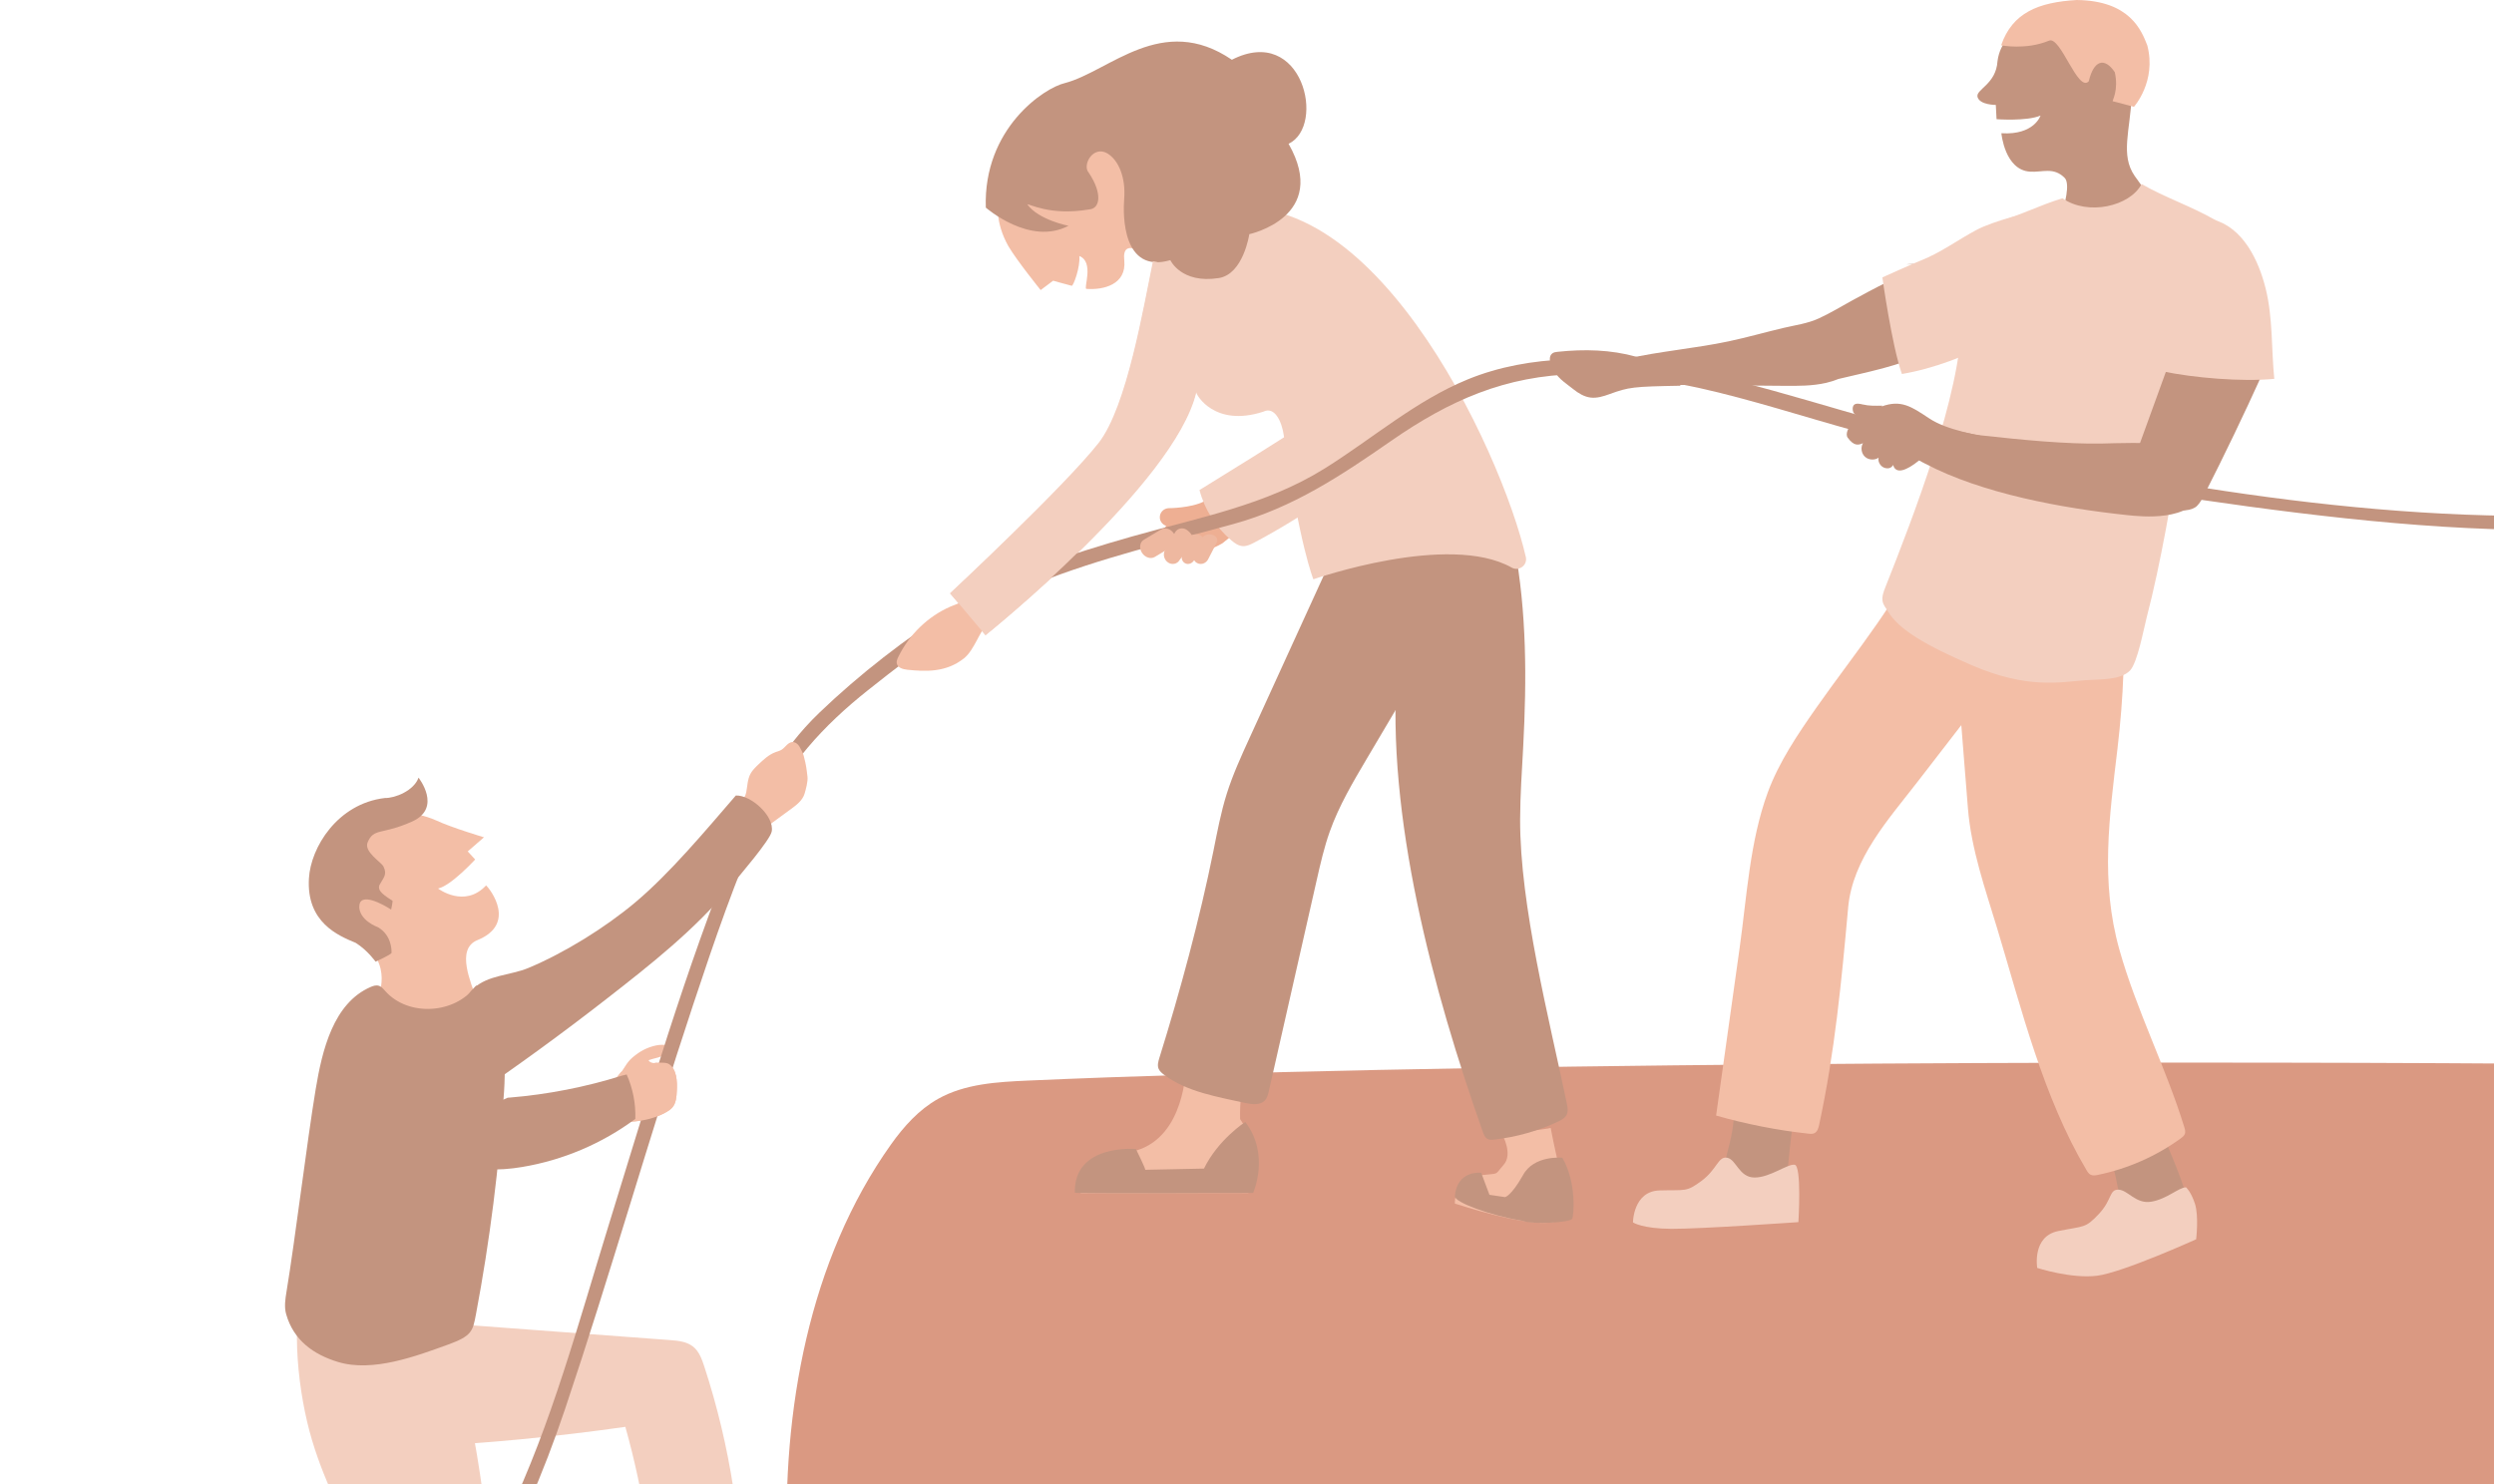 <?xml version="1.0" encoding="UTF-8" standalone="no"?>
<!DOCTYPE svg PUBLIC "-//W3C//DTD SVG 1.1//EN" "http://www.w3.org/Graphics/SVG/1.1/DTD/svg11.dtd">
<svg width="100%" height="100%" viewBox="0 0 420 250" version="1.1" xmlns="http://www.w3.org/2000/svg" xmlns:xlink="http://www.w3.org/1999/xlink" xml:space="preserve" xmlns:serif="http://www.serif.com/" style="fill-rule:evenodd;clip-rule:evenodd;stroke-linejoin:round;stroke-miterlimit:1.414;">
    <g id="illustration">
        <g opacity="0.5">
            <path id="Fill-1" d="M4.937,391C4.937,391 3.878,359.631 4.012,347.145C23.374,341.598 46.885,336.332 66.886,338.712C90.764,341.553 100.224,342.644 114.782,328.737C132.071,312.222 133.463,285.46 132.576,261.58C131.689,237.699 136.196,212.231 150.064,192.761C152.203,189.757 154.731,186.936 157.945,185.124C162.497,182.557 167.939,182.256 173.162,182.025C241.415,179.008 356.683,178.708 425,179.179C416.362,242.515 425.306,379.976 421.493,381.884C419.657,382.804 4.937,391 4.937,391" style="fill:rgb(181,51,6);"/>
            <path id="Fill-3" d="M170.352,27.386C170.352,27.386 165.438,33.692 169.815,41.469C171.214,43.86 175.25,48.864 175.25,48.864L177.353,47.285C177.353,47.285 179.225,47.819 180.478,48.141C180.756,48.212 181.942,45.009 181.769,43.134C184.32,44.13 182.423,48.621 182.955,48.662C185.828,48.884 189.741,47.931 189.334,43.876C188.87,39.637 192.991,43.064 195.573,43.6C195.573,43.6 205.722,54.223 209.294,50.013C215.205,43.051 203.858,33.798 203.858,33.798C203.858,33.798 193.309,31.874 189.159,27.689C185.007,23.503 179.523,17.462 170.352,27.386" style="fill:rgb(232,125,78);"/>
            <path id="Fill-5" d="M194,90.841C194,90.841 194.46,90.322 195.414,89.549C195.667,89.344 196.272,88.902 196.379,88.575C195.785,88.378 195.345,87.843 195.318,87.191C195.282,86.347 195.951,85.636 196.812,85.601C196.812,85.601 200.531,85.606 202.756,84.465C205.429,83.094 210.78,80 210.78,80L214,85.544C214,85.544 207.905,89.783 205.879,91.505C204,92.643 202.104,93.041 200.231,92.997C196.028,92.897 194,90.841 194,90.841" style="fill:rgb(221,95,40);"/>
            <path id="Fill-7" d="M220.457,70.939C214.808,74.638 207.753,79.002 202,82.548C202.85,85.815 204.752,88.819 207.377,91.037C207.93,91.503 208.563,91.955 209.297,91.997C209.966,92.035 210.599,91.723 211.189,91.414C215.291,89.262 220.569,86.051 224.263,83.293C224.491,83.122 224.725,82.944 224.858,82.696C225.028,82.381 225.008,82.004 224.984,81.649C224.71,77.622 224.374,73.401 222.125,70" style="fill:rgb(232,160,128);"/>
            <path id="Fill-9" d="M252.96,191.077C252.96,191.077 254.852,194.366 253.22,196.215C251.587,198.065 252.641,197.589 249.459,197.958C246.276,198.326 244.96,200.774 245.001,202.74C245.078,202.739 256.867,206.744 261.473,205.877C265.904,205.045 263.16,199.337 263.16,199.337C263.16,199.337 261.657,192.863 261.142,190C260.992,190.154 252.96,191.077 252.96,191.077" style="fill:rgb(232,125,78);"/>
            <path id="Fill-11" d="M263.1,195.024C263.1,195.024 258.277,194.53 256.45,198.007C254.48,201.488 253.462,201.658 253.462,201.658L250.829,201.267L249.441,197.558C249.441,197.558 245.346,197.048 245,201.541C245.06,202.534 250.753,204.707 256.314,205.634C258.225,206.342 264.487,205.908 264.767,205.305C265.047,204.701 265.518,199.159 263.1,195.024" style="fill:rgb(135,42,0);"/>
            <path id="Fill-13" d="M199.694,180C199.694,180 199.554,191.357 191.382,193.8C188.4,194.242 182.584,193.041 182,201L210.217,200.974C210.217,200.974 212.693,194.108 208.841,188.513C208.715,182.459 210.027,182.621 210.027,182.621L199.694,180Z" style="fill:rgb(232,125,78);"/>
            <path id="Fill-15" d="M209.709,189C209.709,189 205.166,191.915 202.751,196.852L192.847,197.055C193.03,197.052 191.292,193.553 191.292,193.553C191.292,193.553 180.827,192.614 181.003,200.903C180.64,201.09 211.028,200.95 211.028,200.95C211.028,200.95 213.928,194.498 209.709,189" style="fill:rgb(135,42,0);"/>
            <path id="Fill-17" d="M246.801,99.689C241.272,109.039 235.743,118.391 230.212,127.741C227.852,131.733 225.478,135.753 223.937,140.083C222.992,142.737 222.37,145.479 221.749,148.215C219.058,160.081 216.366,171.949 213.675,183.817C213.547,184.384 213.402,184.982 212.98,185.405C212.205,186.186 210.872,186.055 209.769,185.812C204.976,184.752 199.945,183.954 196.083,181.084C195.704,180.799 195.314,180.491 195.127,180.067C194.865,179.474 195.059,178.797 195.251,178.18C198.704,167.135 202.069,154.666 204.344,143.357C204.995,140.12 205.597,136.866 206.592,133.708C207.608,130.484 209.022,127.388 210.433,124.298C214.643,115.083 218.851,105.865 223.061,96.648C223.91,94.789 224.811,92.863 226.434,91.534C228.029,90.229 230.136,89.654 232.178,89.145C234.792,88.493 237.466,87.886 240.166,88.018C242.864,88.149 245.631,89.121 247.294,91.123C248.986,93.158 249.302,95.978 248.753,98.513C248.205,101.049 246.886,103.373 245.553,105.638" style="fill:rgb(135,42,0);"/>
            <path id="Fill-19" d="M255.028,91.982C257.12,103.092 257.111,114.5 256.514,125.794C256.299,129.874 256.006,133.953 255.995,138.039C255.953,152.577 260.905,171.66 263.857,185.889C263.988,186.518 264.111,187.202 263.831,187.778C263.553,188.346 262.953,188.665 262.385,188.932C258.997,190.515 255.356,191.545 251.647,191.966C251.254,192.01 250.832,192.043 250.486,191.849C250.074,191.617 249.885,191.132 249.726,190.684C241.363,167.081 233.367,137.39 235.289,112.397C235.842,105.185 237.207,97.759 241.35,91.859C243.039,89.453 245.424,87.231 248.337,87.012C251.249,86.793 254.371,89.552 253.578,92.391" style="fill:rgb(135,42,0);"/>
            <path id="Fill-21" d="M202.028,36.345C201.488,36.539 196.284,37.679 194.944,41.305C193.604,44.929 190.732,67.633 184.988,74.883C179.244,82.133 160,99.978 160,99.978L165.962,107C165.962,107 197.816,81.561 201.454,66.107C201.454,66.489 204.517,72.021 212.75,69.35C214.664,68.396 215.866,71.02 216.196,73.357C218.804,91.805 221.175,97.587 221.175,97.587C221.175,97.587 243.923,89.616 254.568,95.607C255.801,96.301 257.27,95.216 256.957,93.839C252.98,76.255 230.066,26.197 202.028,36.345" style="fill:rgb(232,160,128);"/>
            <path id="Fill-33" d="M102.295,183.439C103.113,182.224 103.96,181.599 104.778,180.383C105.739,178.956 105.804,178.602 107.407,177.446C108.511,176.651 110.206,175.983 111.552,176C111.867,176.005 112.221,176.024 112.439,176.264C112.712,176.564 112.627,177.082 112.364,177.386C112.1,177.689 111.713,177.833 111.34,177.968C110.408,178.304 110.16,178.264 109.227,178.599C109.672,179.53 111.839,178.806 112.678,179.366C113.985,180.237 114.056,182.165 113.979,183.778C113.934,184.748 113.86,185.796 113.257,186.533C112.927,186.937 112.471,187.201 112.019,187.446C108.891,189.139 105.154,189.192 101,188.798" style="fill:rgb(232,125,78);"/>
            <path id="Fill-35" d="M51.207,215.455C48.888,223.205 50.231,234.822 52.539,242.578C54.849,250.331 58.697,257.54 62.704,264.583C64.371,267.513 66.104,270.522 66.54,273.857C66.902,276.627 66.343,279.423 65.785,282.16C62.817,296.727 57.007,327.666 57.007,327.666L75.834,329C75.834,329 78.828,313.575 79.757,307.446C80.645,301.585 81.533,295.727 82.422,289.866C83.249,284.403 84.08,278.908 83.994,273.384C83.927,269.154 83.324,264.952 82.666,260.77C80.16,244.845 78.784,225.126 67.93,213.114C65.489,210.413 58.865,204.49 51.382,215.029" style="fill:rgb(232,160,128);"/>
            <path id="Fill-37" d="M70.266,243.73C81.993,243.137 93.69,242.012 105.311,240.36C108.476,251.632 110.213,263.301 110.468,275C115.384,274.386 120.248,273.356 124.99,271.926C125.17,257.784 123,243.61 118.595,230.157C118.196,228.938 117.733,227.657 116.734,226.851C115.654,225.979 114.177,225.84 112.796,225.737C101.156,224.87 89.517,224.003 77.877,223.137C76.08,223.003 74.255,222.87 72.494,223.245C68.675,224.058 65.556,227.449 65.068,231.32C64.58,235.19 66.757,239.261 70.252,241.014" style="fill:rgb(232,160,128);"/>
            <path id="Fill-39" d="M59.493,140.237C59.493,140.237 65.311,134.571 73.519,138.231C76.047,139.411 81.504,141.045 81.504,141.045L78.769,143.424L80.02,144.784C80.02,144.784 75.969,149.204 73.773,149.677C73.773,149.677 78.216,153.062 81.865,149.144C82.555,149.794 87.088,155.653 80.372,158.38C76.699,159.907 79.38,165.579 80.171,168.155C80.185,168.867 76.912,171.61 73.818,171.97C70.419,172.366 63.406,168.662 63.406,168.662C63.406,168.662 66.249,163.184 61.655,159.384C57.058,155.584 50.478,150.615 59.493,140.237" style="fill:rgb(232,125,78);"/>
            <path id="Fill-41" d="M70.482,131C70.482,131 74.521,136.075 69.423,138.381C64.325,140.686 62.944,139.406 61.911,141.899C61.246,143.503 64.222,145.213 64.593,145.992C65.238,147.344 64.599,147.8 63.888,149.112C63.657,149.824 63.968,150.42 66.089,151.722C66.188,151.798 65.869,153.224 65.869,153.224C65.869,153.224 61.601,150.396 60.662,151.999C60.306,152.656 60.266,154.839 63.727,156.233C65.875,157.557 65.961,159.881 65.938,160.518C65.886,160.787 63.249,162 63.249,162C63.249,162 61.912,160.087 59.906,158.827C56.948,157.609 51.587,155.366 52.025,147.977C52.312,142.789 56.807,135.368 64.824,134.425C66.513,134.471 69.71,133.194 70.482,131" style="fill:rgb(135,42,0);"/>
            <path id="Fill-43" d="M56.925,229.428C62.794,231.214 70.146,228.415 75.351,226.539C79.469,225.055 79.61,224.268 80.145,221.437C82.494,209.004 84.078,196.429 84.889,183.806C85.314,177.167 84.655,171.209 80.504,166.139C80.39,166 80.175,166.011 80.069,166.157C76.617,170.836 68.749,171.3 64.887,166.952C64.565,166.591 64.241,166.186 63.777,166.049C63.32,165.914 62.829,166.078 62.39,166.27C56.169,168.992 54.264,176.805 53.151,183.546C51.695,192.361 49.711,208.736 48.255,217.55C48.046,218.818 47.838,220.135 48.188,221.369C49.447,225.807 52.819,228.179 56.925,229.428" style="fill:rgb(135,42,0);"/>
            <path id="Fill-45" d="M302,188.357C302,188.357 300.693,198.877 300.965,199.808C301.237,200.74 291.058,203.831 290.162,200.472C289.267,197.114 292.388,191.625 291.923,186.804C291.459,181.981 302,188.357 302,188.357" style="fill:rgb(135,42,0);"/>
            <path id="Fill-47" d="M275,205.918C275,205.918 275.027,200.659 279.482,200.531C283.936,200.403 283.934,200.853 286.555,198.913C289.176,196.973 289.342,194.72 290.876,195.029C292.411,195.336 292.856,198.343 295.466,198.356C298.078,198.37 300.991,196.045 302.219,196.201C303.447,196.358 302.859,205.869 302.859,205.869C302.859,205.869 286.424,207.024 281.484,207C276.545,206.975 275,205.918 275,205.918" style="fill:rgb(232,160,128);"/>
            <path id="Fill-49" d="M363.853,190.283C363.853,190.283 367.643,198.879 368,201.029C367.962,201.274 357.326,205 357.326,205C357.326,205 356.661,196.564 354.308,192.675C351.955,188.787 363.853,190.283 363.853,190.283" style="fill:rgb(135,42,0);"/>
            <path id="Fill-51" d="M343.077,213.586C343.077,213.586 342.164,208.273 346.615,207.376C351.067,206.48 351.145,206.936 353.431,204.525C355.716,202.116 355.168,200.358 356.764,200.405C358.359,200.452 359.657,202.865 362.281,202.43C364.906,201.994 366.867,200.054 368.128,200C368.128,200 368.962,200.698 369.636,202.772C370.311,204.846 369.84,208.761 369.84,208.761C369.84,208.761 357.512,214.342 353.176,214.897C348.839,215.451 343.077,213.586 343.077,213.586" style="fill:rgb(232,160,128);"/>
            <path id="Fill-53" d="M324.693,90C320.205,100.76 312.555,109.691 305.936,119.136C302.793,123.622 299.579,128.35 297.684,133.527C294.66,141.79 294.176,151.026 292.96,159.689C291.64,169.099 290.32,178.508 289,187.918C294.077,189.368 299.274,190.389 304.521,190.967C304.88,191.007 305.263,191.041 305.584,190.874C306.066,190.622 306.232,190.023 306.348,189.49C308.977,177.366 310.129,165.215 311.237,152.882C311.977,144.636 318.041,138.016 322.879,131.751C327.448,125.834 332.018,119.918 336.586,114.001C338.73,111.224 340.933,108.327 341.706,104.899C342.171,102.835 342.083,100.647 341.453,98.626C340.055,94.143 335.248,90.58 330.737,91.806C327.823,92.598 325.702,95.054 323.769,97.386" style="fill:rgb(232,125,78);"/>
            <path id="Fill-55" d="M329,105.909C329.802,115.989 330.598,126.069 331.405,136.149C331.965,143.12 334.346,149.807 336.358,156.478C340.464,170.097 344.054,184.747 351.368,197.103C351.549,197.408 351.749,197.729 352.07,197.887C352.436,198.067 352.874,197.997 353.276,197.915C358.313,196.884 363.117,194.768 367.257,191.756C367.53,191.556 367.815,191.336 367.935,191.023C368.074,190.659 367.963,190.253 367.849,189.881C364.761,179.836 359.792,170.197 356.919,159.988C353.675,148.464 355.226,137.679 356.604,126.011C357.604,117.528 357.982,108.961 357.411,100.44C357.327,99.194 357.204,97.892 356.51,96.847C355.797,95.774 354.583,95.135 353.379,94.646C349.956,93.257 346.178,92.731 342.499,93.129C340.313,93.366 338.026,94.005 336.579,95.639C335.782,96.539 335.308,97.668 334.892,98.79C333.678,102.065 332.847,105.476 332.417,108.936" style="fill:rgb(232,125,78);"/>
            <path id="Fill-57" d="M281.136,60.392C279.557,60.139 277.144,60.536 275.604,60.107C271.245,58.889 266.813,58.79 262.315,59.263C262.008,59.294 261.688,59.336 261.436,59.515C260.766,59.988 260.981,61.035 261.332,61.78C262.242,63.712 263.305,64.242 264.966,65.569C265.81,66.244 266.769,66.831 267.836,66.968C268.928,67.108 270.018,66.764 271.053,66.389C274.321,65.208 274.983,65.118 283,64.976" style="fill:rgb(135,42,0);"/>
            <path id="Fill-59" d="M321,44.534L323,44.511C322.335,44.445 321.665,44.449 321,44.534" style="fill:rgb(135,42,0);"/>
            <path id="Fill-61" d="M330.975,51.519C330.879,50.647 330.499,49.846 330.046,49.136C328.599,46.87 326.298,45.374 323.87,45C319.711,46.372 315.777,48.508 311.868,50.638C310.026,51.641 308.227,52.756 306.325,53.623C304.36,54.52 302.414,54.75 300.368,55.234C297.295,55.958 294.251,56.832 291.163,57.488C285.441,58.704 279.601,59.151 273.894,60.446C273.097,60.627 272.147,60.998 272.015,61.886C271.857,62.941 272.978,63.627 273.912,63.895C277.047,64.793 280.324,64.825 283.562,64.852C289.17,64.899 294.779,64.945 300.387,64.993C302.78,65.013 305.193,65.03 307.536,64.494C308.237,64.334 308.931,64.112 309.606,63.838C310.74,63.573 311.872,63.31 313.006,63.044C318.353,61.798 323.889,60.457 328.274,56.746C329.769,55.482 331.208,53.627 330.975,51.519" style="fill:rgb(135,42,0);"/>
            <path id="Fill-63" d="M323.25,44.479C323.365,44.492 323.48,44.509 323.595,44.527C323.647,44.51 323.698,44.49 323.75,44.473L323.25,44.479Z" style="fill:rgb(135,42,0);"/>
            <path id="Fill-65" d="M346.475,2C346.475,2 337.278,3.535 336.392,10.273C336.157,14.264 332.607,15.066 333.036,16.381C333.464,17.696 336.102,17.674 336.102,17.674L336.228,20.08C336.228,20.08 341.33,20.455 343.632,19.468C343.632,19.468 342.583,22.798 337.04,22.441C337.04,22.441 337.596,28.661 341.88,28.917C343.92,29.062 345.813,28.087 347.672,29.941C348.743,30.941 347.501,34.966 347.501,34.966C347.501,34.966 353.17,37.504 357.516,34.628C361.863,31.753 361.68,32.805 359.484,29.63C357.052,26.113 358.726,22.012 358.994,16.141C359.262,10.271 359.989,2.172 346.475,2" style="fill:rgb(135,42,0);"/>
            <path id="Fill-67" d="M337,7.63C337,7.63 341.139,8.475 345.073,6.845C347.027,6.034 349.932,15.684 351.762,13.684C352.578,10.2 354.363,9.539 356.138,12.153C356.82,15.208 355.699,16.912 355.785,17.067C355.702,16.992 359.36,18 359.36,18C359.36,18 363.201,13.733 361.617,7.651C360.64,5.161 358.722,0.108 349.742,0C343.25,0.373 338.884,2.154 337,7.63" style="fill:rgb(232,125,78);"/>
            <path id="Fill-69" d="M360.654,31C364.5,33.228 369.175,34.813 373.02,37.042C374.187,37.717 375.301,38.676 375.847,39.91C376.533,41.458 374.722,45.189 374.108,46.767C368.173,62.031 366.456,85.1 361.491,104.085C361.03,105.848 359.961,111.695 358.677,112.986C357.053,114.621 353.45,114.406 351.155,114.584C346.951,114.91 341.407,116.101 332.028,112.047C324.332,108.721 319.8,106.08 317.975,103.039C317.626,102.458 317.143,101.933 317.031,101.263C316.901,100.467 317.203,99.671 317.5,98.922C322.045,87.446 330.306,66.248 330.314,53.902C330.315,50.234 329.959,46.366 331.6,43.087C332.542,41.203 332.772,38.636 334.772,37.984C341.496,35.792 343.17,34.682 347.331,33.396C351.601,36.398 358.698,34.759 360.654,31" style="fill:rgb(232,160,128);"/>
            <path id="Fill-71" d="M346,35C342.199,35.481 335.615,37.253 332.833,38.74C329.697,40.416 326.775,42.595 323.449,43.892C322.32,44.332 317,46.727 317,46.727C317,46.727 318.582,58.157 320.286,63C325.528,62.136 331.356,59.909 336.033,57.375C338.149,56.229 340.292,54.21 341.734,52.274C342.901,50.707 342.321,48.346 342.761,46.438C343.102,44.954 343.369,43.454 343.563,41.943C343.731,40.626 343.823,39.207 343.18,38.047C342.537,36.887 340.879,36.215 339.848,37.044" style="fill:rgb(232,160,128);"/>
            <path id="Fill-73" d="M381,62.955C377.888,69.834 374.616,76.644 371.188,83.379C370.856,84.031 370.515,84.693 369.994,85.215C368.233,86.98 362.361,85.36 360.059,84.346C359.346,84.033 358.61,83.641 358.245,82.968C357.752,82.052 358.098,80.938 358.451,79.963C360.632,73.955 362.812,67.947 364.994,61.938C365.634,60.172 366.431,58.23 368.171,57.432C369.209,56.956 370.406,56.982 371.552,57.017C374.106,57.095 376.85,57.238 378.863,58.771C379.187,59.018 379.498,59.315 379.617,59.699" style="fill:rgb(135,42,0);"/>
            <path id="Fill-75" d="M371,82.805C368.909,87.935 360.692,87.034 358.172,86.767C347.299,85.612 333.81,83.167 324.157,78.079C323.637,77.805 322.409,77.217 322.07,76.742C321.731,76.267 322.71,74.023 323.091,73.58C323.399,73.22 323.911,72.094 324.384,72.037C326.664,71.764 331.294,73.079 333.576,73.332C340.553,74.109 348.08,74.835 354.025,74.713C356.157,74.67 362.161,74.414 364.22,74.96" style="fill:rgb(135,42,0);"/>
            <path id="Fill-77" d="M372.766,37C377.685,38.375 380.326,43.682 381.552,48.628C382.777,53.574 382.493,58.752 383,63.821C377.481,64.344 369.5,63.662 364.074,62.531C363.787,62.47 363.475,62.393 363.3,62.158C363.171,61.983 363.144,61.756 363.124,61.54C362.673,56.672 363.458,51.696 365.384,47.201" style="fill:rgb(232,160,128);"/>
            <path id="Fill-79" d="M337,74.174C332.609,73.163 327.904,72.478 324.884,70.476C321.863,68.471 320.146,67.287 316.862,68.473C315.411,68.998 313.478,69.472 311.848,71.348C311.294,71.986 310.704,73.104 311.167,73.736C312.203,75.154 312.953,75.013 313.732,74.651C313.307,75.363 313.449,76.364 314.058,76.932C314.667,77.499 315.678,77.573 316.363,77.101C316.191,77.829 316.737,78.663 317.467,78.839C318.191,79.012 318.552,78.73 318.835,78.33C318.889,78.658 319.059,78.953 319.369,79.127C320.467,79.738 322.701,78.074 324.117,76.734C326.051,78.187 327.718,78.973 329.937,80L337,74.174Z" style="fill:rgb(135,42,0);"/>
            <path id="Fill-81" d="M317,68.342C315.759,68.345 314.856,68.41 313.609,68.117C313.394,68.067 312.474,67.801 312.149,68.29C311.88,68.694 312.007,69.435 312.276,69.687C313.101,70.463 314.159,70.97 315.25,70.999C315.4,71.003 315.556,70.996 315.687,70.917C315.956,70.753 316.007,70.362 316.027,70.027" style="fill:rgb(135,42,0);"/>
            <g id="Group-85" transform="matrix(1,0,0,1,0,60)">
                <path id="Fill-83" d="M444.303,26.271C405.571,29.101 365.526,22.131 327.821,13.793C312.197,10.338 296.869,4.42 281.129,1.797C270.039,-0.051 257.763,-0.436 247.178,3.907C238.369,7.521 231.122,13.889 223.119,18.892C213.143,25.125 201.78,27.203 190.614,30.377C180.223,33.331 169.719,36.762 160.496,42.52C152.636,47.425 144.663,53.642 137.968,60.072C131.329,66.446 127.277,74.095 123.849,82.544C115.414,103.33 109.144,124.91 102.522,146.317C97.427,162.791 92.909,179.83 85.439,195.437C67.994,231.883 37.208,260.339 0.638,277.039C-0.801,277.697 0.448,279.818 1.88,279.164C34.76,264.15 62.862,239.818 81.23,208.563C87.07,198.627 91.497,188.244 95.162,177.344C102.757,154.751 109.239,131.804 116.751,109.186C120.275,98.579 123.906,87.853 128.546,77.672C132.553,68.882 138.671,62.22 146.16,56.273C155.063,49.202 163.872,42.545 174.511,38.287C185.259,33.987 196.577,31.346 207.712,28.275C217.752,25.505 225.79,20.157 234.262,14.275C244.095,7.446 253.52,3.249 265.725,3.021C284.167,2.676 301.499,10.134 319.196,14.341C338.812,19.003 358.704,22.63 378.684,25.324C400.345,28.245 422.444,30.33 444.303,28.733C445.873,28.619 445.885,26.156 444.303,26.271" style="fill:rgb(135,42,0);"/>
            </g>
            <path id="Fill-86" d="M196.717,94.761C197.402,95.21 198.277,95.008 198.67,94.31L200.893,91.409C201.287,90.709 200.518,89.692 199.834,89.24C199.149,88.79 198.273,88.991 197.88,89.691L196.191,92.68C195.797,93.379 196.033,94.309 196.717,94.761" style="fill:rgb(221,113,65);"/>
            <path id="Fill-88" d="M199.532,94.858C200.064,95.173 200.769,94.947 201.102,94.355L202.894,92.041C203.228,91.449 202.71,90.49 202.179,90.176C201.646,89.861 200.588,89.959 200.253,90.552L199.175,93.214C198.84,93.807 199,94.544 199.532,94.858" style="fill:rgb(221,113,65);"/>
            <path id="Fill-90" d="M201.851,94.948C202.549,95.149 203.219,94.743 203.501,94.124L204.907,91.391C205.19,90.772 204.799,90.257 204.101,90.057C203.401,89.857 202.605,90.197 202.321,90.815L201.101,93.465C200.817,94.084 201.152,94.747 201.851,94.948" style="fill:rgb(221,113,65);"/>
            <path id="Fill-92" d="M192.31,93.118C192.822,93.914 193.789,94.23 194.47,93.821L197.384,92.067C198.065,91.658 198.202,90.679 197.69,89.882C197.179,89.085 196.21,88.77 195.531,89.179L192.617,90.932C191.935,91.342 191.798,92.321 192.31,93.118" style="fill:rgb(221,113,65);"/>
            <path id="Fill-94" d="M166.014,34.973C166.014,34.973 173.473,41.505 179.956,38.018C180.031,38.082 174.895,37.06 173.011,34.434C173.274,34.271 176.844,36.403 183.388,35.282C185.248,35.191 185.724,32.639 183.346,29.08C182.205,27.854 184.057,24.418 186.496,25.846C188.356,26.975 189.606,29.861 189.316,33.51C189.1,36.206 189.015,46.171 197.09,43.826C197.09,43.826 198.91,47.829 205.231,46.844C209.404,46.194 210.388,39.449 210.388,39.449C210.388,39.449 224.008,36.523 216.998,24.218C223.351,21.239 219.365,3.986 207.452,10.065C195.709,2.068 186.842,12.02 179.333,13.993C175.871,14.78 165.572,21.625 166.014,34.973" style="fill:rgb(135,42,0);"/>
            <path id="Fill-98" d="M120,139.199C121.384,137.387 125.203,135.772 125.656,133.526C125.872,132.458 125.868,131.313 126.378,130.355C126.698,129.755 127.196,129.275 127.686,128.806C128.562,127.967 129.473,127.107 130.615,126.691C130.953,126.569 131.31,126.485 131.615,126.297C132.253,125.902 132.654,125.066 133.405,125.003C133.913,124.961 134.391,125.326 134.638,125.775C134.887,126.226 135.214,126.805 135.345,127.301C135.791,128.988 135.815,129.454 135.985,130.849C136.078,131.609 135.711,132.987 135.489,133.716C135.15,134.828 134.161,135.586 133.227,136.269C130.242,138.451 127.258,140.633 124.274,142.816C124.136,142.917 123.978,143.022 123.808,142.996C123.631,142.969 123.51,142.809 123.405,142.662C122.66,141.608 119.511,139.888 120.267,138.861" style="fill:rgb(232,125,78);"/>
            <path id="Fill-100" d="M79.163,185C87.004,179.67 94.674,174.085 102.154,168.257C109.509,162.526 117.076,156.573 123.005,149.363C124.582,147.445 129.676,141.523 129.957,140.081C130.455,137.521 126.512,133.915 123.918,134.002C118.786,139.945 112.853,147.069 106.973,152.014C101.961,156.231 95.044,160.524 89.005,163.047C85.984,164.31 82.18,164.236 79.782,166.472C77.08,168.992 76.733,173.625 76.175,177.292C75.95,178.783 75.779,180.482 76.745,181.64C77.713,182.8 80.181,182.34 80.021,180.838" style="fill:rgb(135,42,0);"/>
            <path id="Fill-102" d="M112.678,179.257C112.188,178.927 111.247,179.037 110.458,179C108.49,179.461 106.552,180.121 104.572,180.578C103.818,181.619 103.045,182.251 102.295,183.376L101,188.796C105.154,189.194 108.891,189.141 112.019,187.428C112.47,187.181 112.927,186.914 113.257,186.504C113.86,185.76 113.934,184.7 113.979,183.718C114.056,182.089 113.984,180.138 112.678,179.257" style="fill:rgb(232,125,78);"/>
            <path id="Fill-104" d="M104.727,181.199C98.595,183.12 92.241,184.361 85.826,184.891C85.72,184.899 85.612,184.906 85.505,184.91C84.405,185.425 83.274,185.853 82.309,186.267C79.493,187.477 75.881,189.813 74.403,192.582C74.206,192.95 74.079,193.314 74,193.673C74.715,194.343 75.503,194.936 76.387,195.421C79.824,197.308 84.018,197.232 87.892,196.59C94.798,195.444 101.409,192.637 106.99,188.48C107.079,185.923 106.577,183.345 105.532,181L104.727,181.199Z" style="fill:rgb(135,42,0);"/>
            <path id="Fill-106" d="M165.453,99.681C163.845,100.893 161.847,101.393 160.013,102.199C156.241,103.858 153.08,106.928 151.26,110.698C151.105,111.018 150.956,111.368 151.012,111.721C151.135,112.475 152.045,112.746 152.787,112.821C155.795,113.127 159.296,113.33 162.347,110.892C164.113,109.483 164.951,106.268 166.648,104.543C168.317,102.845 170.423,101.306 170.943,98.953C171.114,98.185 170.912,97.137 170.153,97.011C169.849,96.962 169.546,97.086 169.264,97.215C167.156,98.187 165.24,99.591 163.661,101.321" style="fill:rgb(232,125,78);"/>
            <path id="Fill-108" d="M194.161,44C192.59,51.552 189.795,68.523 184.995,74.629C179.249,81.936 160,99.924 160,99.924L165.964,107C165.964,107 197.826,81.359 201.465,65.783C201.465,65.868 201.623,66.21 201.943,66.655C202.236,57.876 201.648,45.13 194.161,44" style="fill:rgb(232,160,128);"/>
        </g>
    </g>
</svg>